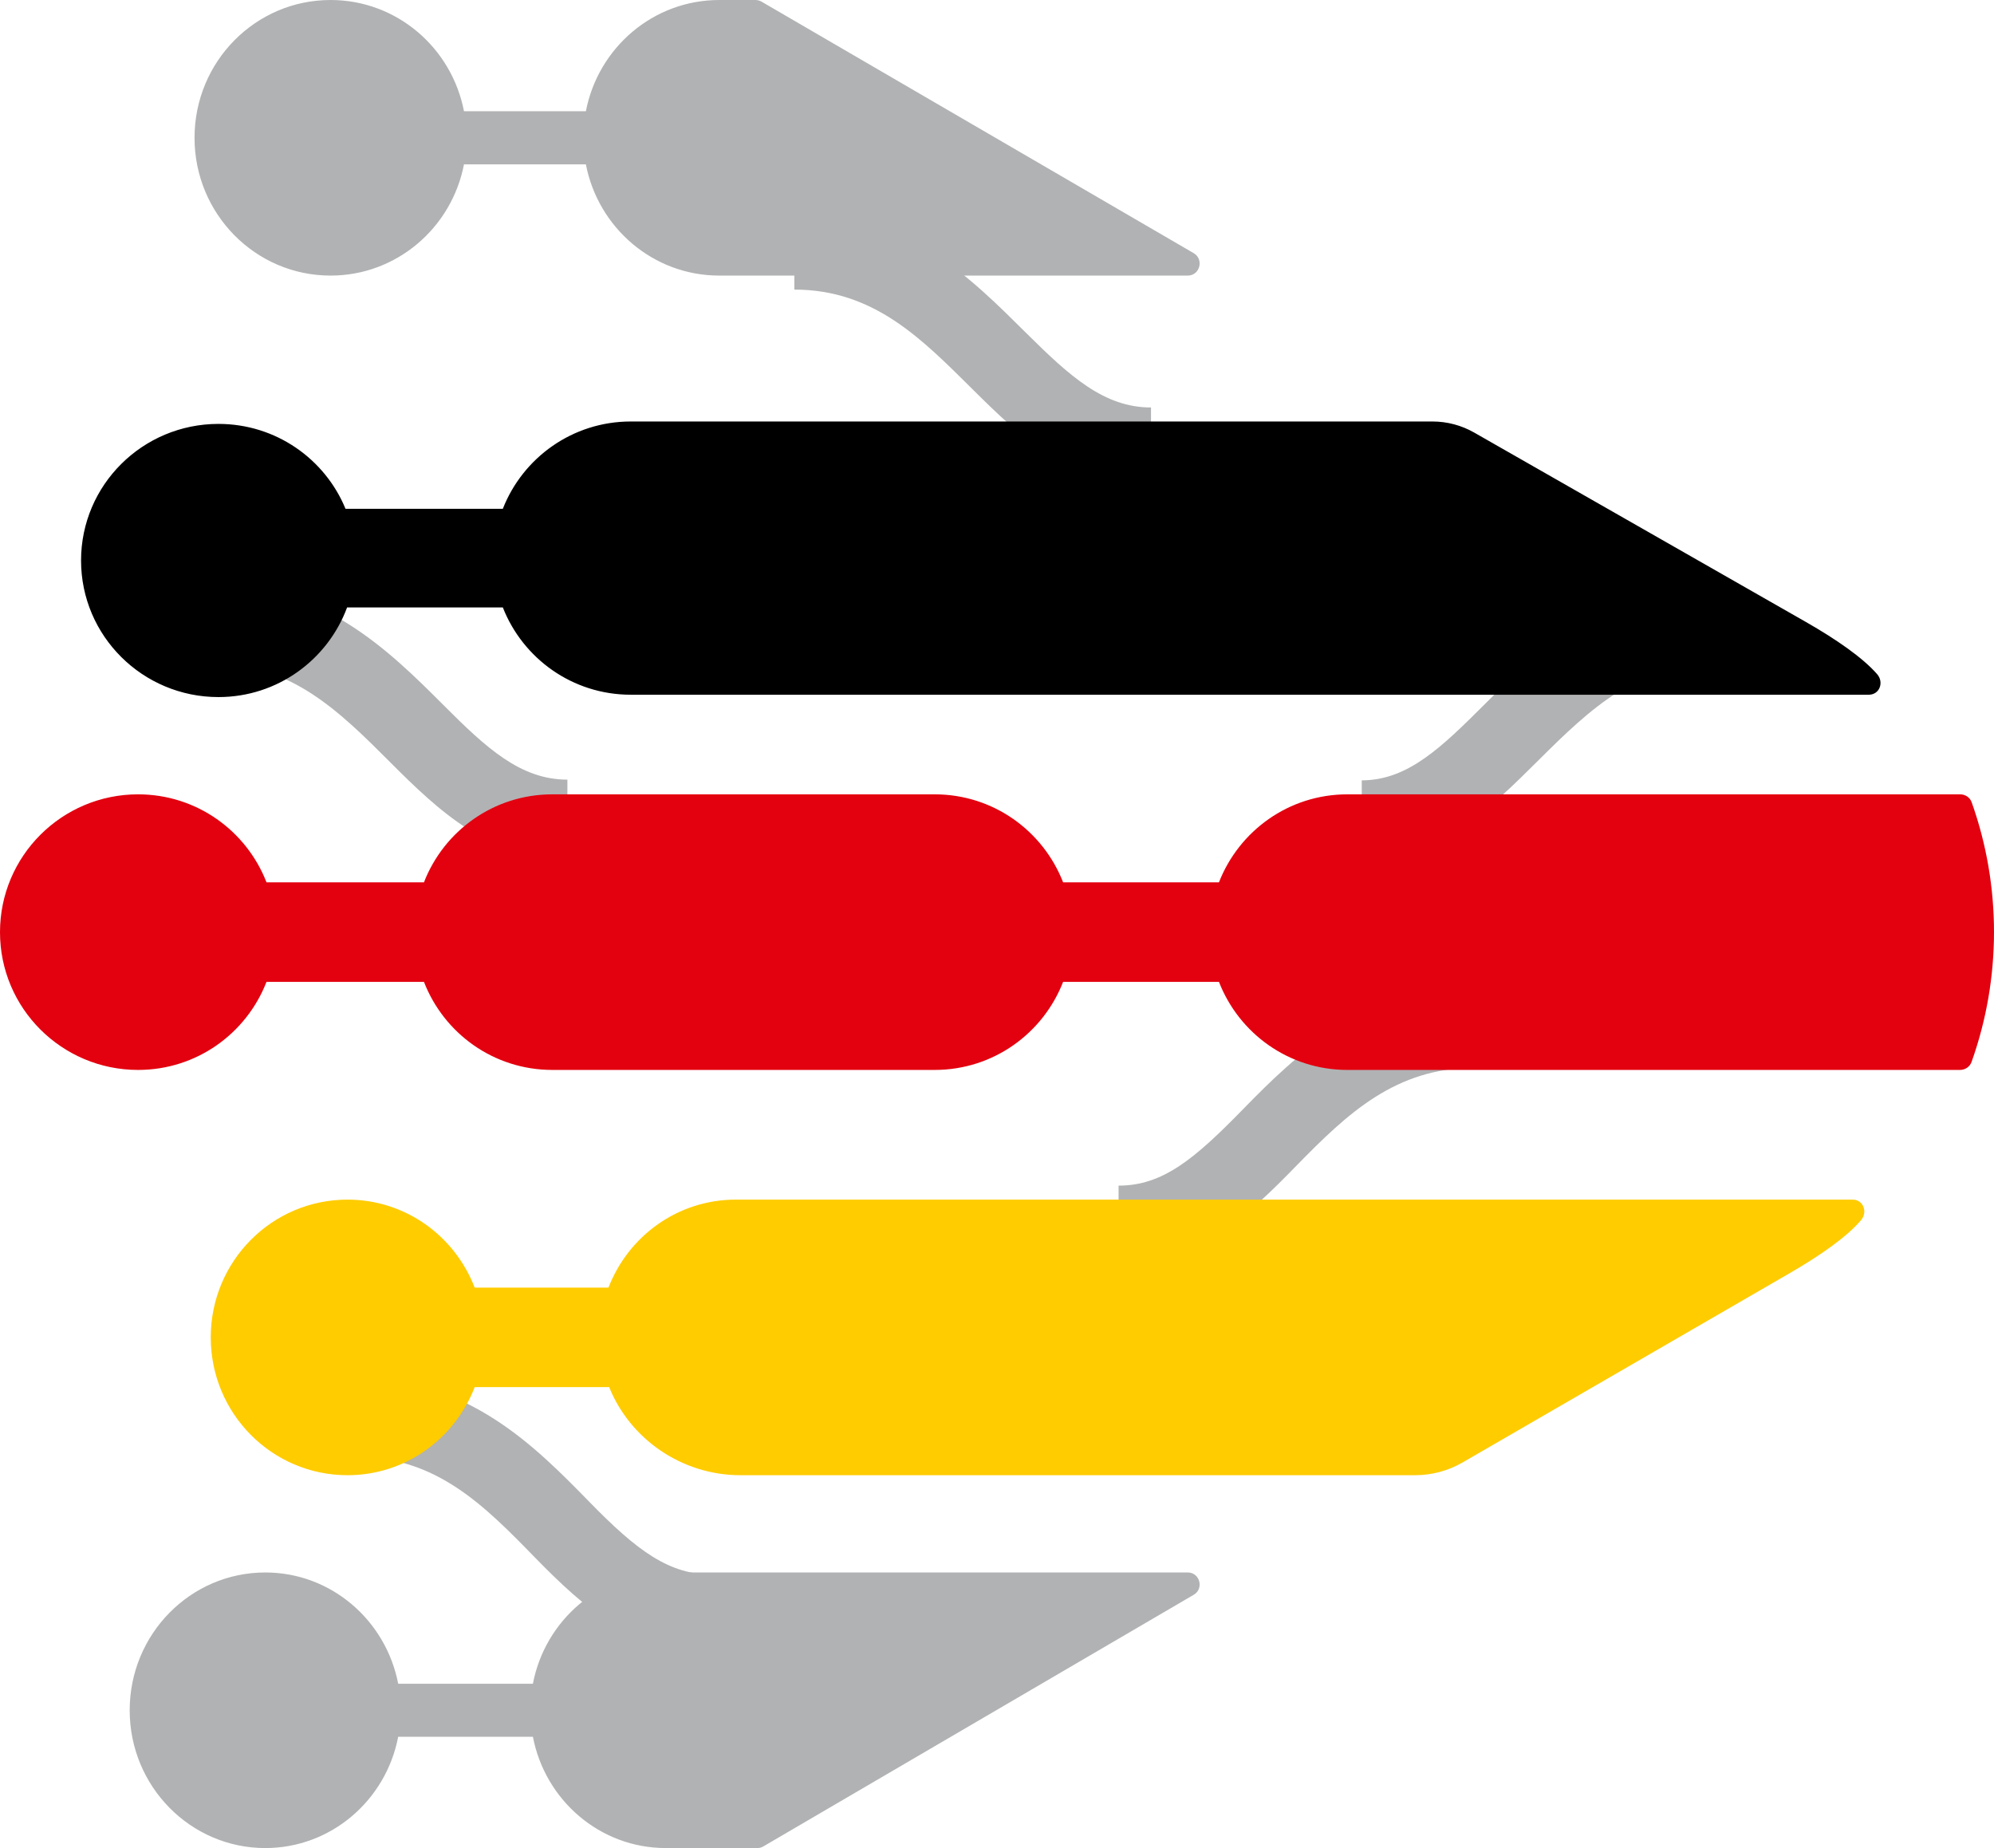 <?xml version="1.0" encoding="UTF-8"?>
<svg width="123px" height="114px" viewBox="0 0 123 114" version="1.1" xmlns="http://www.w3.org/2000/svg" xmlns:xlink="http://www.w3.org/1999/xlink">
    <title>Icon/Vorteile Schiene Straße@1x</title>
    <g id="Icon/Vorteile-Schiene-Straße" stroke="none" stroke-width="1" fill="none" fill-rule="evenodd">
        <g id="Group" opacity="0" transform="translate(1.188, 35.625)" stroke-width="3">
            <g transform="translate(0, 49.875)" id="Path" stroke="#282D37">
                <line x1="1.188" y1="0" x2="1.188" y2="14.25" stroke-linecap="round" stroke-linejoin="round"></line>
                <path d="M91.129,14.25 C91.319,15.01 91.438,15.794 91.438,16.625 C91.438,21.874 87.186,26.125 81.938,26.125 C76.689,26.125 72.438,21.874 72.438,16.625 C72.438,15.794 72.532,15.01 72.746,14.25"></path>
                <path d="M38.879,14.25 C39.069,15.01 39.188,15.794 39.188,16.625 C39.188,21.874 34.936,26.125 29.688,26.125 C24.439,26.125 20.188,21.874 20.188,16.625 C20.188,15.794 20.282,15.01 20.496,14.25"></path>
                <line x1="110.438" y1="7.125" x2="100.938" y2="7.125" stroke-linejoin="round"></line>
                <line x1="1.188" y1="7.125" x2="10.688" y2="7.125" stroke-linejoin="round"></line>
                <polyline stroke-linejoin="round" points="100.938 2.375 100.938 14.25 10.688 14.25 10.688 2.375"></polyline>
                <line x1="110.438" y1="0" x2="110.438" y2="14.25" stroke-linecap="round" stroke-linejoin="round"></line>
            </g>
            <g transform="translate(17.812, 0)" id="Path" stroke="#282D37" stroke-linejoin="round">
                <line x1="19" y1="45.125" x2="19" y2="7.125"></line>
                <line x1="9.5" y1="45.125" x2="9.5" y2="7.125"></line>
                <line x1="28.5" y1="45.125" x2="28.5" y2="7.125"></line>
                <line x1="38" y1="45.125" x2="38" y2="7.125"></line>
                <line x1="47.5" y1="45.125" x2="47.5" y2="7.125"></line>
                <line x1="57" y1="45.125" x2="57" y2="7.125"></line>
                <line x1="66.5" y1="45.125" x2="66.5" y2="7.125"></line>
                <polyline points="0 52.25 0 0 76 0 76 52.25"></polyline>
            </g>
            <line x1="101.312" y1="51.875" x2="10.312" y2="51.875" id="Path" stroke="#EC0016" stroke-linecap="round"></line>
        </g>
        <g id="Deutschlandtakt_Logo-hor_Farbe_sRGB" fill-rule="nonzero">
            <path d="M73.266,97 L41.071,97 C37.004,97 33.622,99.951 32.872,103.863 L24.563,103.863 C23.805,99.951 20.424,97 16.364,97 C11.746,97 8,100.804 8,105.504 C8,110.192 11.746,114 16.364,114 C20.428,114 23.813,111.045 24.563,107.133 L32.872,107.133 C33.622,111.045 37.004,114 41.071,114 L46.711,114 C46.843,114 46.965,113.97 47.076,113.905 L73.63,98.379 C74.283,98.004 74.016,97 73.266,97" id="Path" fill="#B1B2B3"></path>
            <path d="M44,102 C39.181,102 36.043,99.194 33.006,96.085 C29.876,92.871 26.913,89.867 22,89.867 L22,85 C28.862,85 33.01,89.224 36.341,92.631 C39.312,95.677 41.27,97.137 44,97.137 L44,102 Z" id="Path" fill="#B1B2B3"></path>
            <path d="M84,53 L84,48.137 C86.885,48.137 88.996,46.021 91.665,43.362 C94.982,40.064 99.179,36 106,36 L106,40.867 C101.078,40.867 98.062,43.753 94.933,46.866 C91.909,49.874 88.784,53 84,53" id="Path" fill="#B1B2B3"></path>
            <path d="M69,78 L69,73.137 C71.73,73.137 73.688,71.484 76.659,68.442 C79.99,65.03 84.134,61 91,61 L91,65.863 C86.083,65.863 83.129,68.682 79.99,71.887 C76.961,75 73.819,78 69,78" id="Path" fill="#B1B2B3"></path>
            <path d="M35,53 C30.209,53 27.079,50.037 24.051,47.002 C20.917,43.865 17.93,40.903 13,40.903 L13,36 C19.831,36 23.998,40.139 27.328,43.466 C30.001,46.149 32.111,48.093 35,48.093 L35,53 Z" id="Path" fill="#B1B2B3"></path>
            <path d="M71,30 C66.198,30 63.063,27.063 60.035,24.054 C56.896,20.945 53.937,17.864 49,17.864 L49,13 C55.837,13 59.982,17.254 63.312,20.553 C65.989,23.208 68.106,25.136 71,25.136 L71,30 Z" id="Path" fill="#B1B2B3"></path>
            <path d="M73.634,15.617 L46.964,0.095 C46.853,0.034 46.725,0 46.598,0 L44.369,0 C40.286,0 36.893,2.951 36.14,6.863 L28.621,6.863 C27.868,2.951 24.474,0 20.391,0 C15.755,0 12,3.804 12,8.5 C12,13.196 15.755,17 20.391,17 C24.474,17 27.868,14.045 28.621,10.137 L36.14,10.137 C36.893,14.045 40.286,17 44.369,17 L73.264,17 C74.017,17 74.28,15.996 73.634,15.617" id="Path" fill="#B1B2B3"></path>
            <path d="M121.623,49.491 C121.52,49.194 121.231,49 120.915,49 L83.113,49 C79.495,49 76.43,51.257 75.191,54.428 L65.578,54.428 C64.343,51.257 61.274,49 57.656,49 L34.073,49 C30.451,49 27.382,51.257 26.152,54.428 L16.439,54.428 C15.208,51.257 12.135,49 8.517,49 C3.816,49 0,52.808 0,57.504 C0,62.196 3.816,66 8.517,66 C12.135,66 15.208,63.743 16.439,60.567 L26.152,60.567 C27.382,63.743 30.451,66 34.073,66 L57.656,66 C61.274,66 64.343,63.743 65.578,60.567 L75.191,60.567 C76.426,63.743 79.495,66 83.113,66 L120.907,66 C121.222,66 121.507,65.806 121.615,65.509 C123.458,60.352 123.462,54.652 121.623,49.491" id="Path" fill="#E3000F"></path>
            <path d="M115.792,41.587 C114.898,40.562 113.249,39.426 111.41,38.375 C110.177,37.671 90.935,26.683 90.935,26.683 C90.157,26.239 89.268,26 88.366,26 L38.909,26 C35.309,26 32.25,28.242 31.017,31.385 L21.312,31.385 C20.049,28.314 17.02,26.149 13.476,26.149 C8.798,26.149 5,29.92 5,34.575 C5,39.229 8.798,43 13.476,43 C17.128,43 20.217,40.69 21.411,37.47 L31.017,37.47 C32.25,40.613 35.305,42.855 38.909,42.855 L115.276,42.855 C115.946,42.855 116.226,42.086 115.792,41.587" id="Path" fill="#000000"></path>
            <path d="M114.278,74 L45.391,74 C41.808,74 38.76,76.249 37.533,79.43 L29.281,79.43 C28.058,76.249 25.014,74 21.436,74 C16.775,74 13,77.801 13,82.498 C13,87.195 16.775,91 21.436,91 C25.018,91 28.058,88.742 29.281,85.566 L37.576,85.566 C38.862,88.763 42.052,91 45.673,91 L87.291,91 C88.321,91 89.326,90.729 90.215,90.216 L110.434,78.516 C112.264,77.456 113.906,76.314 114.791,75.276 C115.227,74.776 114.945,74 114.278,74" id="Path" fill="#FFCC00"></path>
        </g>
    </g>
</svg>